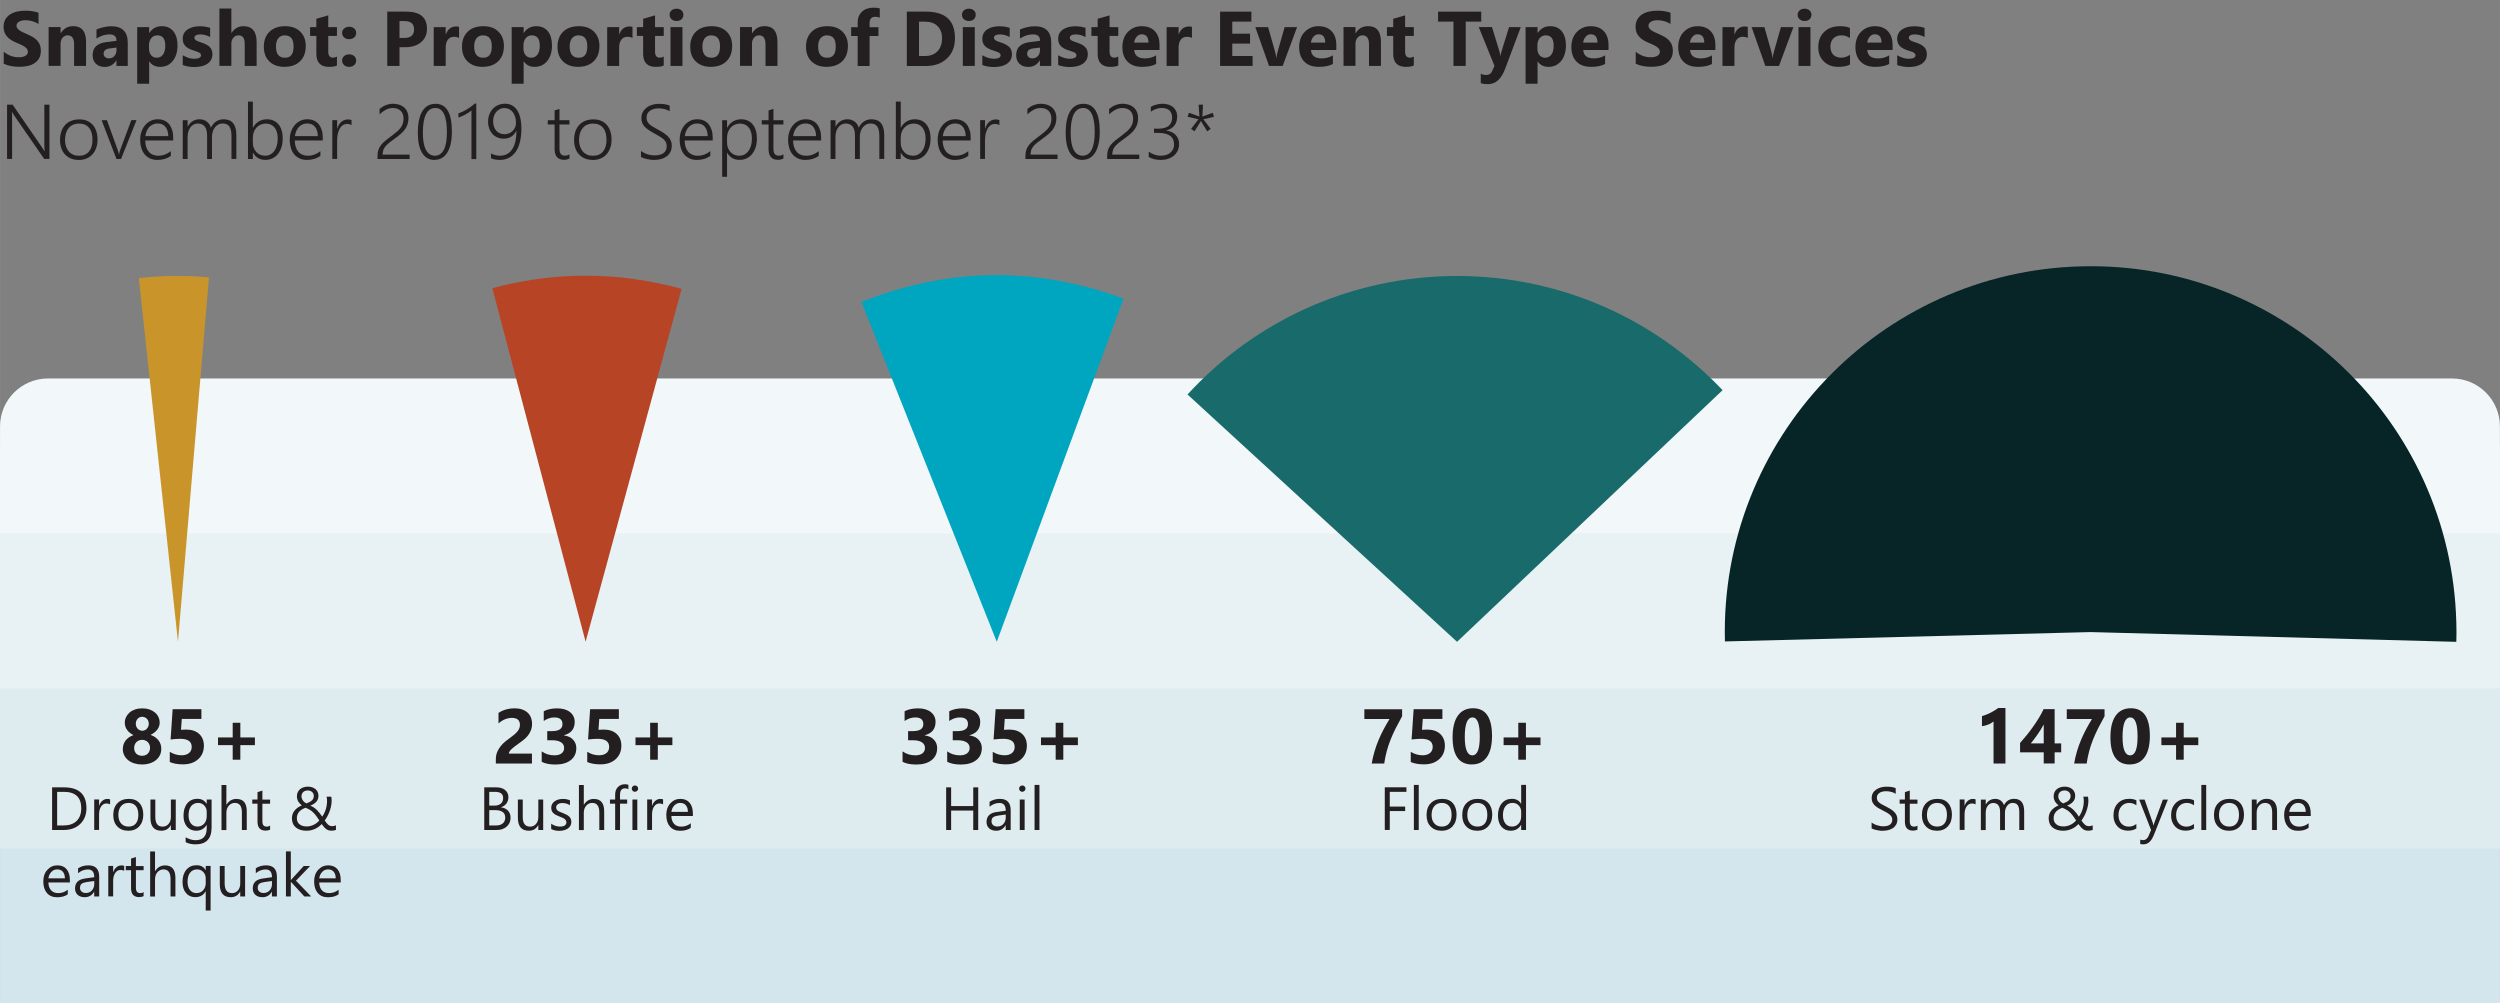 <?xml version="1.0" encoding="UTF-8"?><svg id="b" xmlns="http://www.w3.org/2000/svg" width="159.2mm" height="63.9mm" viewBox="0 0 451.28 181.14"><rect x="0" y="0" width="451.28" height="181.14" fill="#808080" stroke="none"/><g id="c"><rect y="79.97" width="451.28" height="101.17" fill="#d4e6ed"/><path d="M8.65,68.32h433.97c4.77,0,8.65,3.88,8.65,8.65v20.24H0v-20.24c0-4.77,3.88-8.65,8.65-8.65Z" fill="#f2f7f9"/><rect y="96.3" width="451.28" height="28.9" fill="#e8f1f4"/><rect y="124.27" width="451.28" height="28.9" fill="#deecf0"/><rect x="0" y="1.54" width="394.71" height="27.78" fill="none"/><path d="M.67,11.53v-2.19c.4.33.83.58,1.29.75s.93.25,1.41.25c.28,0,.52-.02.73-.08s.38-.12.52-.21.24-.19.31-.31.1-.25.1-.39c0-.19-.05-.36-.16-.51s-.26-.29-.45-.42-.41-.25-.67-.37-.54-.24-.84-.36c-.77-.32-1.34-.71-1.71-1.17s-.56-1.02-.56-1.67c0-.51.1-.95.31-1.32s.48-.67.84-.91.76-.41,1.23-.52.96-.17,1.48-.17.96.03,1.36.09.76.16,1.09.28v2.04c-.16-.11-.34-.21-.54-.3s-.39-.16-.6-.22-.41-.1-.61-.13-.4-.04-.58-.04c-.25,0-.48.02-.68.07s-.38.12-.52.2-.25.19-.33.31-.12.26-.12.41c0,.16.04.31.13.44s.21.25.37.37.35.23.58.34.49.23.77.35c.39.16.74.34,1.06.52s.58.39.8.63.39.5.51.8.18.65.18,1.04c0,.55-.1,1.01-.31,1.38s-.49.67-.84.9-.77.4-1.24.5-.97.15-1.49.15-1.05-.05-1.53-.14-.91-.23-1.26-.41Z" fill="#231f20"/><path d="M15.52,11.9h-2.15v-3.89c0-1.08-.39-1.63-1.16-1.63-.37,0-.68.14-.92.43s-.36.65-.36,1.09v3.99h-2.16v-7h2.16v1.11h.03c.52-.85,1.26-1.28,2.25-1.28,1.55,0,2.32.96,2.32,2.88v4.29Z" fill="#231f20"/><path d="M23.05,11.9h-2.04v-1h-.03c-.47.78-1.16,1.18-2.08,1.18-.68,0-1.21-.19-1.6-.58s-.58-.9-.58-1.54c0-1.36.8-2.14,2.41-2.35l1.9-.25c0-.77-.41-1.15-1.24-1.15s-1.63.25-2.38.75v-1.63c.3-.15.71-.29,1.23-.41s1-.18,1.43-.18c2,0,2.99,1,2.99,2.99v4.18ZM21.02,9.06v-.47l-1.27.16c-.7.09-1.05.41-1.05.95,0,.25.09.45.26.6s.4.24.69.24c.41,0,.74-.14.99-.42s.38-.63.38-1.06Z" fill="#231f20"/><path d="M26.95,11.09h-.03v4.03h-2.16V4.9h2.16v1.05h.03c.53-.82,1.28-1.22,2.25-1.22.91,0,1.61.31,2.1.93s.74,1.47.74,2.54c0,1.17-.29,2.1-.86,2.81s-1.34,1.06-2.3,1.06c-.84,0-1.49-.33-1.93-.98ZM26.89,8.22v.56c0,.48.13.88.38,1.18s.59.46,1,.46c.49,0,.87-.19,1.15-.57s.41-.92.41-1.62c0-1.23-.48-1.85-1.44-1.85-.44,0-.8.17-1.08.5s-.42.78-.42,1.33Z" fill="#231f20"/><path d="M32.98,11.72v-1.75c.36.21.71.37,1.06.48s.69.16,1,.16c.38,0,.68-.05.91-.16s.33-.26.33-.48c0-.14-.05-.25-.15-.34s-.23-.17-.39-.24-.33-.13-.52-.18-.37-.12-.54-.18c-.28-.1-.52-.22-.73-.34s-.39-.26-.53-.42-.25-.34-.33-.55-.11-.46-.11-.75c0-.39.09-.73.26-1.01s.4-.51.68-.69.61-.31.98-.4.75-.13,1.15-.13c.31,0,.62.02.94.07s.63.12.94.21v1.67c-.27-.16-.57-.28-.88-.36s-.62-.12-.92-.12c-.14,0-.27.01-.4.04s-.24.06-.33.11-.17.11-.23.18-.08.16-.08.26c0,.13.04.24.12.33s.19.17.32.24.28.13.44.18.32.11.48.16c.29.1.55.21.78.33s.43.26.6.42.29.35.38.56.13.47.13.77c0,.41-.09.77-.27,1.06s-.42.53-.72.72-.64.32-1.03.4-.79.13-1.21.13c-.77,0-1.48-.12-2.14-.36Z" fill="#231f20"/><path d="M46.32,11.9h-2.15v-3.98c0-1.03-.37-1.54-1.12-1.54-.38,0-.69.14-.93.43s-.36.65-.36,1.09v3.99h-2.16V1.54h2.16v4.4h.03c.53-.81,1.25-1.21,2.15-1.21,1.59,0,2.38.96,2.38,2.87v4.3Z" fill="#231f20"/><path d="M51.37,12.07c-1.17,0-2.08-.33-2.75-.98s-1-1.54-1-2.66.35-2.06,1.04-2.72,1.63-.98,2.81-.98,2.07.33,2.73.98.99,1.52.99,2.59c0,1.16-.34,2.08-1.02,2.75s-1.61,1.01-2.8,1.01ZM51.42,6.38c-.51,0-.91.18-1.19.53s-.42.85-.42,1.49c0,1.34.54,2.02,1.63,2.02s1.55-.69,1.55-2.07c0-1.31-.52-1.96-1.57-1.96Z" fill="#231f20"/><path d="M60.82,11.82c-.32.17-.8.25-1.44.25-1.52,0-2.28-.79-2.28-2.37v-3.21h-1.13v-1.59h1.13v-1.51l2.15-.62v2.13h1.57v1.59h-1.57v2.83c0,.73.29,1.09.87,1.09.23,0,.46-.07.7-.2v1.6Z" fill="#231f20"/><path d="M63,7.07c-.36,0-.65-.11-.89-.32s-.36-.48-.36-.8.12-.6.37-.81.55-.31.91-.31.67.11.91.32.35.48.35.8-.12.6-.36.81-.55.31-.93.31ZM63,12.07c-.36,0-.65-.11-.89-.33s-.36-.49-.36-.81.12-.6.37-.81.55-.31.91-.31.67.11.91.32.35.48.35.8-.12.6-.36.82-.55.32-.93.32Z" fill="#231f20"/><path d="M72.11,8.52v3.38h-2.21V2.1h3.46c2.47,0,3.71,1.04,3.71,3.12,0,.98-.35,1.78-1.06,2.39s-1.66.91-2.84.91h-1.05ZM72.11,3.79v3.06h.87c1.18,0,1.76-.52,1.76-1.54s-.59-1.51-1.76-1.51h-.87Z" fill="#231f20"/><path d="M82.86,6.85c-.26-.14-.56-.21-.91-.21-.47,0-.84.17-1.1.52s-.4.81-.4,1.4v3.34h-2.16v-7h2.16v1.3h.03c.34-.95.96-1.42,1.85-1.42.23,0,.41.03.53.08v1.99Z" fill="#231f20"/><path d="M87.14,12.07c-1.17,0-2.08-.33-2.75-.98s-1-1.54-1-2.66.35-2.06,1.04-2.72,1.63-.98,2.81-.98,2.07.33,2.73.98.99,1.52.99,2.59c0,1.16-.34,2.08-1.02,2.75s-1.61,1.01-2.8,1.01ZM87.2,6.38c-.51,0-.91.18-1.19.53s-.42.85-.42,1.49c0,1.34.54,2.02,1.63,2.02s1.55-.69,1.55-2.07c0-1.31-.52-1.96-1.57-1.96Z" fill="#231f20"/><path d="M94.55,11.09h-.03v4.03h-2.16V4.9h2.16v1.05h.03c.53-.82,1.28-1.22,2.25-1.22.91,0,1.61.31,2.1.93s.74,1.47.74,2.54c0,1.17-.29,2.1-.86,2.81s-1.34,1.06-2.3,1.06c-.84,0-1.49-.33-1.93-.98ZM94.49,8.22v.56c0,.48.13.88.38,1.18s.59.46,1,.46c.49,0,.87-.19,1.15-.57s.41-.92.41-1.62c0-1.23-.48-1.85-1.44-1.85-.44,0-.8.17-1.08.5s-.42.78-.42,1.33Z" fill="#231f20"/><path d="M104.38,12.07c-1.17,0-2.08-.33-2.75-.98s-1-1.54-1-2.66.35-2.06,1.04-2.72,1.63-.98,2.81-.98,2.07.33,2.73.98.99,1.52.99,2.59c0,1.16-.34,2.08-1.02,2.75s-1.61,1.01-2.8,1.01ZM104.44,6.38c-.51,0-.91.18-1.19.53s-.42.85-.42,1.49c0,1.34.54,2.02,1.63,2.02s1.55-.69,1.55-2.07c0-1.31-.52-1.96-1.57-1.96Z" fill="#231f20"/><path d="M114.17,6.85c-.26-.14-.56-.21-.91-.21-.47,0-.84.17-1.1.52s-.4.81-.4,1.4v3.34h-2.16v-7h2.16v1.3h.03c.34-.95.96-1.42,1.85-1.42.23,0,.41.03.53.08v1.99Z" fill="#231f20"/><path d="M119.81,11.82c-.32.17-.8.25-1.44.25-1.52,0-2.28-.79-2.28-2.37v-3.21h-1.13v-1.59h1.13v-1.51l2.15-.62v2.13h1.57v1.59h-1.57v2.83c0,.73.29,1.09.87,1.09.23,0,.46-.07.7-.2v1.6Z" fill="#231f20"/><path d="M122.12,3.79c-.36,0-.66-.11-.9-.32s-.35-.48-.35-.8.12-.59.35-.79.53-.31.9-.31.67.1.9.31c.23.21.34.47.34.79s-.12.6-.34.81c-.23.21-.53.31-.9.31ZM123.19,11.9h-2.16v-7h2.16v7Z" fill="#231f20"/><path d="M128.34,12.07c-1.17,0-2.08-.33-2.75-.98-.67-.65-1-1.54-1-2.66s.35-2.06,1.04-2.72,1.63-.98,2.81-.98,2.07.33,2.73.98.99,1.52.99,2.59c0,1.16-.34,2.08-1.02,2.75-.68.67-1.62,1.01-2.8,1.01ZM128.4,6.38c-.51,0-.91.18-1.19.53s-.42.85-.42,1.49c0,1.34.54,2.02,1.63,2.02s1.55-.69,1.55-2.07c0-1.31-.52-1.96-1.57-1.96Z" fill="#231f20"/><path d="M140.33,11.9h-2.15v-3.89c0-1.08-.39-1.63-1.16-1.63-.37,0-.68.14-.92.43s-.36.65-.36,1.09v3.99h-2.16v-7h2.16v1.11h.03c.51-.85,1.26-1.28,2.25-1.28,1.55,0,2.32.96,2.32,2.88v4.29Z" fill="#231f20"/><path d="M149.24,12.07c-1.17,0-2.08-.33-2.75-.98-.67-.65-1-1.54-1-2.66s.35-2.06,1.04-2.72,1.63-.98,2.81-.98,2.07.33,2.73.98.99,1.52.99,2.59c0,1.16-.34,2.08-1.02,2.75-.68.67-1.62,1.01-2.8,1.01ZM149.29,6.38c-.51,0-.91.18-1.19.53s-.42.85-.42,1.49c0,1.34.54,2.02,1.63,2.02s1.55-.69,1.55-2.07c0-1.31-.52-1.96-1.57-1.96Z" fill="#231f20"/><path d="M158.81,3.19c-.28-.11-.54-.16-.8-.16-.69,0-1.04.38-1.04,1.13v.75h1.6v1.59h-1.6v5.41h-2.15v-5.41h-1.18v-1.59h1.18v-.87c0-.8.26-1.44.78-1.93s1.23-.73,2.12-.73c.44,0,.8.05,1.09.14v1.68Z" fill="#231f20"/><path d="M163.69,11.9V2.1h3.47c3.48,0,5.22,1.59,5.22,4.78,0,1.53-.47,2.75-1.43,3.66-.95.91-2.22,1.37-3.8,1.37h-3.47ZM165.89,3.9v6.21h1.09c.96,0,1.71-.29,2.25-.86.54-.57.82-1.36.82-2.34,0-.93-.27-1.67-.81-2.2-.54-.54-1.3-.8-2.27-.8h-1.08Z" fill="#231f20"/><path d="M174.89,3.79c-.36,0-.66-.11-.9-.32s-.35-.48-.35-.8.12-.59.35-.79.53-.31.9-.31.67.1.9.31c.23.21.34.47.34.79s-.12.6-.34.81c-.23.21-.53.31-.9.31ZM175.96,11.9h-2.16v-7h2.16v7Z" fill="#231f20"/><path d="M177.32,11.72v-1.75c.36.21.71.37,1.06.48.35.1.69.16,1,.16.38,0,.68-.05.91-.16.22-.1.33-.26.33-.48,0-.14-.05-.25-.15-.34s-.23-.17-.39-.24c-.16-.07-.33-.13-.52-.18s-.37-.12-.54-.18c-.28-.1-.52-.22-.73-.34-.21-.12-.39-.26-.53-.42-.14-.16-.25-.34-.33-.55-.08-.21-.11-.46-.11-.75,0-.39.09-.73.26-1.01.17-.28.4-.51.68-.69.29-.18.61-.31.98-.4.37-.08.75-.13,1.14-.13.31,0,.62.02.94.07s.63.12.94.21v1.67c-.27-.16-.57-.28-.88-.36-.31-.08-.62-.12-.92-.12-.14,0-.27.01-.4.04-.13.02-.24.06-.33.11s-.17.11-.23.18-.08.16-.08.26c0,.13.04.24.12.33s.19.17.32.24.28.13.44.18c.16.05.32.11.48.16.29.1.55.21.78.33s.43.26.6.42c.17.16.29.35.38.56.09.21.13.47.13.77,0,.41-.09.77-.27,1.06-.18.29-.42.53-.72.72-.3.18-.64.32-1.03.4-.39.08-.79.13-1.21.13-.77,0-1.48-.12-2.14-.36Z" fill="#231f20"/><path d="M189.76,11.9h-2.04v-1h-.03c-.47.78-1.16,1.18-2.08,1.18-.68,0-1.21-.19-1.6-.58-.39-.39-.58-.9-.58-1.54,0-1.36.8-2.14,2.41-2.35l1.9-.25c0-.77-.42-1.15-1.24-1.15s-1.63.25-2.38.75v-1.63c.3-.15.71-.29,1.23-.41.52-.12,1-.18,1.42-.18,2,0,2.99,1,2.99,2.99v4.18ZM187.73,9.06v-.47l-1.27.16c-.7.09-1.05.41-1.05.95,0,.25.09.45.26.6.17.16.4.24.69.24.41,0,.74-.14.99-.42s.38-.63.38-1.06Z" fill="#231f20"/><path d="M191.01,11.72v-1.75c.36.21.71.37,1.06.48.35.1.69.16,1,.16.38,0,.68-.05.91-.16.22-.1.33-.26.33-.48,0-.14-.05-.25-.15-.34s-.23-.17-.39-.24c-.16-.07-.33-.13-.52-.18s-.37-.12-.54-.18c-.28-.1-.52-.22-.73-.34-.21-.12-.39-.26-.53-.42-.14-.16-.25-.34-.33-.55-.08-.21-.11-.46-.11-.75,0-.39.09-.73.26-1.01.17-.28.4-.51.68-.69.29-.18.61-.31.98-.4.37-.08.75-.13,1.14-.13.31,0,.62.02.94.07s.63.12.94.21v1.67c-.27-.16-.57-.28-.88-.36-.31-.08-.62-.12-.92-.12-.14,0-.27.01-.4.04-.13.02-.24.06-.33.11s-.17.11-.23.18-.08.16-.08.26c0,.13.04.24.12.33s.19.17.32.24.28.13.44.18c.16.05.32.11.48.16.29.1.55.21.78.33s.43.26.6.42c.17.16.29.35.38.56.09.21.13.47.13.77,0,.41-.09.77-.27,1.06-.18.29-.42.53-.72.72-.3.18-.64.32-1.03.4-.39.08-.79.13-1.21.13-.77,0-1.48-.12-2.14-.36Z" fill="#231f20"/><path d="M201.86,11.82c-.32.17-.8.25-1.44.25-1.52,0-2.28-.79-2.28-2.37v-3.21h-1.13v-1.59h1.13v-1.51l2.15-.62v2.13h1.57v1.59h-1.57v2.83c0,.73.29,1.09.87,1.09.23,0,.46-.07.7-.2v1.6Z" fill="#231f20"/><path d="M209.31,9.02h-4.57c.07,1.02.71,1.52,1.92,1.52.77,0,1.45-.18,2.03-.55v1.56c-.65.35-1.49.52-2.52.52-1.13,0-2.01-.31-2.63-.94s-.94-1.5-.94-2.62.34-2.08,1.01-2.76,1.5-1.02,2.49-1.02,1.81.3,2.37.91c.56.61.84,1.43.84,2.47v.91ZM207.31,7.69c0-1-.41-1.5-1.22-1.5-.35,0-.65.14-.9.43-.25.29-.41.65-.46,1.07h2.58Z" fill="#231f20"/><path d="M215.16,6.85c-.26-.14-.56-.21-.91-.21-.47,0-.84.17-1.1.52s-.4.81-.4,1.4v3.34h-2.16v-7h2.16v1.3h.03c.34-.95.96-1.42,1.85-1.42.23,0,.41.03.53.08v1.99Z" fill="#231f20"/><path d="M226.12,11.9h-5.88V2.1h5.65v1.8h-3.45v2.18h3.21v1.79h-3.21v2.24h3.67v1.79Z" fill="#231f20"/><path d="M234.14,4.9l-2.6,7h-2.46l-2.48-7h2.31l1.22,4.31c.14.49.22.9.24,1.24h.03c.03-.32.12-.72.25-1.2l1.24-4.35h2.26Z" fill="#231f20"/><path d="M241.22,9.02h-4.57c.07,1.02.71,1.52,1.92,1.52.77,0,1.45-.18,2.03-.55v1.56c-.65.35-1.49.52-2.52.52-1.13,0-2.01-.31-2.63-.94s-.94-1.5-.94-2.62.34-2.08,1.01-2.76,1.5-1.02,2.49-1.02,1.81.3,2.37.91c.56.61.84,1.43.84,2.47v.91ZM239.22,7.69c0-1-.41-1.5-1.22-1.5-.35,0-.65.14-.9.43-.25.29-.41.65-.46,1.07h2.58Z" fill="#231f20"/><path d="M249.27,11.9h-2.15v-3.89c0-1.08-.39-1.63-1.16-1.63-.37,0-.68.14-.92.43s-.36.65-.36,1.09v3.99h-2.16v-7h2.16v1.11h.03c.51-.85,1.26-1.28,2.25-1.28,1.55,0,2.32.96,2.32,2.88v4.29Z" fill="#231f20"/><path d="M255.21,11.82c-.32.17-.8.25-1.44.25-1.52,0-2.28-.79-2.28-2.37v-3.21h-1.13v-1.59h1.13v-1.51l2.15-.62v2.13h1.57v1.59h-1.57v2.83c0,.73.29,1.09.87,1.09.23,0,.46-.07.7-.2v1.6Z" fill="#231f20"/><path d="M267.38,3.9h-2.8v8h-2.21V3.9h-2.78v-1.8h7.79v1.8Z" fill="#231f20"/><path d="M274.52,4.9l-2.84,7.56c-.68,1.82-1.71,2.73-3.09,2.73-.52,0-.96-.06-1.29-.18v-1.72c.29.17.6.25.94.25.56,0,.94-.26,1.16-.79l.37-.87-2.84-6.99h2.39l1.31,4.26c.08.26.15.58.19.94h.03c.04-.26.12-.57.23-.92l1.32-4.27h2.14Z" fill="#231f20"/><path d="M277.58,11.09h-.03v4.03h-2.16V4.9h2.16v1.05h.03c.53-.82,1.28-1.22,2.25-1.22.91,0,1.61.31,2.1.93.5.62.74,1.47.74,2.54,0,1.17-.29,2.1-.87,2.81-.58.71-1.34,1.06-2.3,1.06-.84,0-1.49-.33-1.93-.98ZM277.52,8.22v.56c0,.48.13.88.38,1.18s.59.46,1,.46c.49,0,.87-.19,1.15-.57.27-.38.41-.92.41-1.62,0-1.23-.48-1.85-1.44-1.85-.44,0-.8.17-1.08.5-.28.33-.42.78-.42,1.33Z" fill="#231f20"/><path d="M290.36,9.02h-4.57c.07,1.02.71,1.52,1.92,1.52.77,0,1.45-.18,2.03-.55v1.56c-.65.35-1.49.52-2.52.52-1.13,0-2.01-.31-2.63-.94s-.94-1.5-.94-2.62.34-2.08,1.01-2.76,1.5-1.02,2.49-1.02,1.81.3,2.37.91c.56.61.84,1.43.84,2.47v.91ZM288.36,7.69c0-1-.41-1.5-1.22-1.5-.35,0-.65.14-.9.43-.25.29-.41.65-.46,1.07h2.58Z" fill="#231f20"/><path d="M295.27,11.53v-2.19c.4.33.83.58,1.29.75s.93.25,1.41.25c.28,0,.52-.02.73-.08.21-.05.38-.12.52-.21.14-.09.24-.19.31-.31s.1-.25.1-.39c0-.19-.05-.36-.16-.51s-.26-.29-.45-.42c-.19-.13-.41-.25-.67-.37s-.54-.24-.84-.36c-.77-.32-1.34-.71-1.71-1.17-.38-.46-.56-1.02-.56-1.67,0-.51.1-.95.31-1.32s.48-.67.84-.91c.35-.24.76-.41,1.23-.52s.96-.17,1.48-.17.96.03,1.36.09c.39.06.76.16,1.09.28v2.04c-.16-.11-.34-.21-.54-.3-.19-.09-.39-.16-.6-.22s-.41-.1-.61-.13c-.2-.03-.39-.04-.58-.04-.25,0-.48.02-.68.07s-.38.12-.52.2-.25.19-.33.31-.12.26-.12.41c0,.16.04.31.13.44s.21.25.37.37.35.23.58.34.49.23.77.35c.39.16.74.34,1.06.52.31.18.58.39.8.63s.39.5.51.8.18.65.18,1.04c0,.55-.1,1.01-.31,1.38-.21.37-.49.67-.84.9s-.77.4-1.24.5c-.47.1-.97.15-1.49.15s-1.05-.05-1.53-.14c-.49-.09-.91-.23-1.26-.41Z" fill="#231f20"/><path d="M309.65,9.02h-4.57c.07,1.02.71,1.52,1.92,1.52.77,0,1.45-.18,2.03-.55v1.56c-.65.35-1.49.52-2.52.52-1.13,0-2.01-.31-2.63-.94s-.94-1.5-.94-2.62.34-2.08,1.01-2.76,1.5-1.02,2.49-1.02,1.81.3,2.37.91c.56.61.84,1.43.84,2.47v.91ZM307.64,7.69c0-1-.41-1.5-1.22-1.5-.35,0-.65.14-.9.43-.25.29-.41.65-.46,1.07h2.58Z" fill="#231f20"/><path d="M315.5,6.85c-.26-.14-.56-.21-.91-.21-.47,0-.84.17-1.1.52s-.4.81-.4,1.4v3.34h-2.16v-7h2.16v1.3h.03c.34-.95.96-1.42,1.85-1.42.23,0,.41.03.53.08v1.99Z" fill="#231f20"/><path d="M323.73,4.9l-2.6,7h-2.46l-2.48-7h2.31l1.22,4.31c.14.49.22.9.24,1.24h.03c.03-.32.12-.72.25-1.2l1.24-4.35h2.26Z" fill="#231f20"/><path d="M325.75,3.79c-.36,0-.66-.11-.9-.32s-.35-.48-.35-.8.12-.59.35-.79.53-.31.9-.31.67.1.9.31c.23.21.34.47.34.79s-.12.6-.34.81c-.23.21-.53.31-.9.31ZM326.81,11.9h-2.16v-7h2.16v7Z" fill="#231f20"/><path d="M333.94,11.65c-.49.28-1.19.42-2.11.42-1.08,0-1.95-.33-2.61-.98s-1-1.49-1-2.52c0-1.19.36-2.13,1.07-2.81.71-.69,1.67-1.03,2.86-1.03.83,0,1.42.11,1.79.33v1.83c-.45-.34-.96-.51-1.51-.51-.62,0-1.11.18-1.47.54-.36.36-.54.86-.54,1.5s.17,1.11.52,1.46.82.53,1.43.53c.54,0,1.06-.17,1.58-.51v1.74Z" fill="#231f20"/><path d="M341.64,9.02h-4.57c.07,1.02.71,1.52,1.92,1.52.77,0,1.45-.18,2.03-.55v1.56c-.65.35-1.49.52-2.52.52-1.13,0-2.01-.31-2.63-.94s-.94-1.5-.94-2.62.34-2.08,1.01-2.76,1.5-1.02,2.49-1.02,1.81.3,2.37.91c.56.61.84,1.43.84,2.47v.91ZM339.64,7.69c0-1-.41-1.5-1.22-1.5-.35,0-.65.14-.9.43-.25.29-.41.65-.46,1.07h2.58Z" fill="#231f20"/><path d="M342.47,11.72v-1.75c.36.21.71.37,1.06.48.35.1.69.16,1,.16.38,0,.68-.05.91-.16.22-.1.33-.26.33-.48,0-.14-.05-.25-.15-.34s-.23-.17-.39-.24c-.16-.07-.33-.13-.52-.18s-.37-.12-.54-.18c-.28-.1-.52-.22-.73-.34-.21-.12-.39-.26-.53-.42-.14-.16-.25-.34-.33-.55-.08-.21-.11-.46-.11-.75,0-.39.09-.73.26-1.01.17-.28.4-.51.68-.69.29-.18.61-.31.98-.4.37-.08.75-.13,1.14-.13.31,0,.62.02.94.07s.63.12.94.21v1.67c-.27-.16-.57-.28-.88-.36-.31-.08-.62-.12-.92-.12-.14,0-.27.01-.4.04-.13.02-.24.06-.33.11s-.17.11-.23.18-.08.16-.08.26c0,.13.04.24.12.33s.19.17.32.24.28.13.44.18c.16.05.32.11.48.16.29.1.55.21.78.33s.43.26.6.42c.17.16.29.35.38.56.09.21.13.47.13.77,0,.41-.09.77-.27,1.06-.18.29-.42.53-.72.72-.3.18-.64.32-1.03.4-.39.08-.79.13-1.21.13-.77,0-1.48-.12-2.14-.36Z" fill="#231f20"/><path d="M7.98,28.7l-5.44-7.87c-.07-.1-.14-.2-.2-.31s-.12-.21-.16-.31h-.03c0,.08.02.2.02.34s.01.33.01.55v7.59h-.91v-9.8h1l5.35,7.77c.08.12.16.24.22.35s.13.21.18.3h.03c-.02-.15-.03-.32-.04-.51s-.01-.39-.01-.62v-7.29h.92v9.8h-.94Z" fill="#231f20"/><path d="M14.19,28.87c-.52,0-.99-.09-1.4-.26s-.76-.42-1.06-.73-.52-.7-.67-1.14-.23-.93-.23-1.47c0-.58.08-1.1.25-1.57s.4-.85.7-1.17.67-.57,1.1-.73.91-.25,1.44-.25.96.08,1.37.25.75.41,1.03.72.5.7.65,1.15.23.96.23,1.54-.08,1.04-.24,1.49-.38.83-.67,1.16-.65.57-1.07.75-.89.27-1.42.27ZM14.26,22.3c-.38,0-.73.07-1.04.2s-.58.32-.8.58-.39.56-.51.93-.18.78-.18,1.25c0,.44.06.83.18,1.18s.29.65.5.9.48.44.79.58.66.2,1.04.2.74-.06,1.04-.19.56-.32.77-.57.37-.55.48-.91.16-.77.16-1.23c0-.94-.21-1.66-.63-2.16s-1.02-.75-1.8-.75Z" fill="#231f20"/><path d="M21.85,28.7h-.83l-2.68-7h.96l1.93,5.33c.12.32.19.61.23.85h.03c.05-.33.13-.6.21-.83l2-5.36h.94l-2.79,7Z" fill="#231f20"/><path d="M26.21,25.36c0,.43.06.81.17,1.16s.27.63.47.87.45.42.75.54.63.19.99.19c.79,0,1.53-.28,2.24-.83v.86c-.67.48-1.48.72-2.43.72-.47,0-.9-.08-1.28-.25s-.71-.4-.98-.71-.48-.7-.62-1.15-.22-.98-.22-1.56c0-.52.08-1.01.24-1.46s.38-.83.66-1.16.62-.58,1-.77.81-.28,1.27-.28.85.08,1.2.24.64.38.87.67.41.65.54,1.07.18.89.18,1.41v.44h-5.06ZM30.37,24.59c-.01-.73-.19-1.29-.52-1.7s-.8-.6-1.39-.6c-.3,0-.57.05-.82.16s-.48.26-.67.45-.35.44-.48.72-.21.6-.26.96h4.14Z" fill="#231f20"/><path d="M41.78,28.7v-4.12c0-.42-.03-.77-.1-1.06s-.16-.53-.3-.71-.31-.31-.51-.4-.45-.12-.74-.12c-.26,0-.5.06-.72.18s-.43.29-.6.5-.31.46-.4.75-.15.6-.15.93v4.05h-.88v-4.2c0-1.47-.56-2.2-1.69-2.2-.26,0-.5.06-.72.17s-.42.28-.58.49-.3.46-.39.76-.14.62-.14.97v4.01h-.88v-7h.88v1.13h.03c.49-.87,1.21-1.3,2.15-1.3.25,0,.48.04.7.11s.41.18.59.31.32.29.45.48.22.39.28.62c.25-.5.57-.88.96-1.13s.84-.39,1.34-.39c1.54,0,2.3.95,2.3,2.84v4.32h-.88Z" fill="#231f20"/><path d="M45.64,27.57v1.13h-.88v-10.36h.88v4.7h.03c.26-.49.61-.86,1.04-1.12s.93-.39,1.47-.39c.45,0,.85.08,1.2.24s.65.39.9.69.43.66.56,1.09.19.9.19,1.42c0,.58-.07,1.11-.22,1.58s-.36.89-.63,1.23-.6.61-.99.8-.83.28-1.31.28c-.99,0-1.73-.43-2.21-1.29h-.03ZM45.64,25.79c0,.32.05.62.16.9s.26.53.45.74.42.38.69.5.57.18.9.18c.35,0,.67-.07.95-.22s.52-.36.72-.63.35-.6.46-.99.16-.82.16-1.3c0-.41-.05-.78-.15-1.11s-.24-.61-.43-.84-.41-.41-.67-.53-.55-.18-.88-.18c-.36,0-.69.07-.98.2s-.54.32-.75.55-.36.5-.47.82-.16.64-.16.99v.93Z" fill="#231f20"/><path d="M53.21,25.36c0,.43.06.81.17,1.16s.27.63.47.87.45.42.75.54.63.19.99.19c.79,0,1.53-.28,2.24-.83v.86c-.67.48-1.48.72-2.43.72-.47,0-.9-.08-1.28-.25s-.71-.4-.98-.71-.48-.7-.62-1.15-.22-.98-.22-1.56c0-.52.08-1.01.24-1.46s.38-.83.66-1.16.62-.58,1-.77.81-.28,1.27-.28.85.08,1.2.24.64.38.87.67.41.65.54,1.07.18.89.18,1.41v.44h-5.06ZM57.37,24.59c-.01-.73-.19-1.29-.52-1.7s-.8-.6-1.39-.6c-.3,0-.57.05-.82.16s-.48.26-.67.45-.35.44-.48.72-.21.6-.26.96h4.14Z" fill="#231f20"/><path d="M63.46,22.6c-.21-.15-.47-.23-.79-.23-.23,0-.44.04-.62.13s-.33.21-.47.36-.25.32-.34.52-.17.4-.23.62-.1.43-.12.65-.04.43-.04.62v3.42h-.87v-7h.87v1.5h.03c.08-.26.19-.48.31-.69s.27-.37.43-.51.34-.25.54-.32.4-.11.61-.11c.14,0,.27,0,.38.03s.21.05.3.08v.92Z" fill="#231f20"/><path d="M72.84,21.41c0-.31-.05-.58-.14-.82s-.22-.44-.39-.6-.37-.28-.61-.37-.5-.12-.79-.12c-.44,0-.86.1-1.26.31s-.78.48-1.14.83v-.97c.35-.3.72-.53,1.13-.69s.87-.25,1.39-.25c.08,0,.16,0,.24.01s.15.02.22.04c.34.04.64.12.92.26s.51.31.71.52.35.47.45.76.16.62.16.98c0,.42-.05.8-.16,1.13s-.27.64-.47.92-.45.54-.73.79-.6.5-.95.75c-.39.28-.73.53-1.01.75s-.51.42-.7.62-.32.39-.42.59-.16.41-.18.66c-.02.06-.04.13-.04.19s-.01.13-.01.21h4.88v.79h-5.8v-.47c0-.44.05-.82.15-1.14s.26-.62.48-.9.5-.56.84-.84.75-.59,1.23-.94c.32-.24.61-.47.86-.69s.46-.45.63-.68.3-.48.38-.75.13-.56.13-.88Z" fill="#231f20"/><path d="M78.41,28.87c-.47,0-.89-.1-1.26-.31s-.68-.52-.94-.93-.45-.92-.59-1.52-.2-1.31-.2-2.1c0-1.74.27-3.05.82-3.94s1.34-1.33,2.38-1.33c1.97,0,2.95,1.67,2.95,5.02,0,.83-.07,1.56-.21,2.19s-.35,1.17-.62,1.6-.6.76-.99.98-.84.33-1.34.33ZM78.57,19.5c-.73,0-1.29.37-1.67,1.11s-.57,1.85-.57,3.33c0,1.37.18,2.41.55,3.11s.91,1.06,1.63,1.06c.35,0,.66-.09.93-.28s.5-.46.68-.81.32-.8.41-1.33.14-1.14.14-1.83c0-2.91-.7-4.37-2.11-4.37Z" fill="#231f20"/><path d="M85.1,28.7v-8.76c-.16.14-.34.27-.54.4s-.4.25-.61.36-.41.21-.62.3-.4.16-.58.22v-.77c.54-.17,1.05-.41,1.54-.71s.96-.65,1.43-1.05h.25v10.02h-.88Z" fill="#231f20"/><path d="M94.12,23.19c0,.9-.09,1.71-.26,2.41s-.42,1.3-.76,1.78-.74.85-1.23,1.11-1.05.38-1.67.38c-.56,0-1.08-.1-1.57-.29v-.88c.53.27,1.06.41,1.59.41.96,0,1.7-.38,2.22-1.15s.78-1.89.78-3.35h-.03c-.44.95-1.2,1.42-2.3,1.42-.41,0-.79-.08-1.13-.23s-.64-.36-.88-.63-.44-.59-.57-.96-.21-.78-.21-1.23c0-.48.08-.92.23-1.32s.36-.74.64-1.03.59-.51.97-.67.78-.24,1.22-.24.87.1,1.24.29.68.48.93.85.45.84.58,1.4.2,1.2.2,1.92ZM93.14,22.19c0-.4-.05-.76-.15-1.09s-.25-.61-.43-.85-.4-.42-.66-.55-.53-.2-.83-.2-.57.06-.82.18-.47.28-.65.49-.33.45-.43.74-.16.6-.16.94c0,.37.05.7.15,1s.24.55.42.75.4.36.66.47.54.16.85.16c.28,0,.55-.05.8-.16s.46-.26.65-.44.33-.4.44-.65.16-.51.16-.8Z" fill="#231f20"/><path d="M102.79,28.62c-.3.15-.63.23-.98.23-1.13,0-1.7-.65-1.7-1.96v-4.42h-1.23v-.77h1.23v-1.76l.88-.29v2.05h1.8v.77h-1.8v4.29c0,.47.08.82.23,1.03s.42.31.79.31c.27,0,.54-.08.79-.25v.77Z" fill="#231f20"/><path d="M106.98,28.87c-.52,0-.99-.09-1.4-.26s-.76-.42-1.06-.73-.52-.7-.67-1.14-.23-.93-.23-1.47c0-.58.08-1.1.25-1.57s.4-.85.7-1.17.67-.57,1.1-.73.91-.25,1.44-.25.96.08,1.37.25.75.41,1.03.72.5.7.65,1.15.23.96.23,1.54-.08,1.04-.24,1.49-.38.83-.67,1.16-.65.57-1.07.75-.89.27-1.42.27ZM107.05,22.3c-.38,0-.73.07-1.04.2s-.58.32-.8.58-.39.56-.51.93-.18.78-.18,1.25c0,.44.06.83.18,1.18s.29.65.5.9.48.44.79.58.66.2,1.04.2.74-.06,1.04-.19.56-.32.77-.57.37-.55.48-.91.16-.77.16-1.23c0-.94-.21-1.66-.63-2.16s-1.02-.75-1.8-.75Z" fill="#231f20"/><path d="M115.74,27.27c.16.12.35.23.54.33s.4.18.61.25.42.12.63.15.41.05.6.05c.74,0,1.3-.14,1.67-.43s.55-.7.55-1.24c0-.26-.04-.49-.13-.68s-.22-.38-.4-.54-.41-.34-.69-.5-.61-.35-.98-.56c-.42-.23-.78-.44-1.08-.65s-.54-.41-.73-.62-.33-.44-.42-.69-.13-.53-.13-.84c0-.4.08-.75.25-1.07s.4-.58.68-.8.62-.39,1.01-.51.8-.18,1.23-.18c.77,0,1.42.11,1.93.32v1c-.58-.33-1.26-.5-2.04-.5-.29,0-.57.04-.82.11s-.48.17-.68.31-.35.31-.46.51-.17.44-.17.71.04.48.11.66.2.36.36.52.39.33.66.49.6.35.99.56c.41.22.77.43,1.07.64s.56.42.76.65.35.46.45.72.15.53.15.84c0,.43-.08.81-.24,1.13s-.38.6-.67.81-.63.38-1.03.49-.83.16-1.31.16c-.15,0-.34-.01-.55-.04s-.43-.06-.65-.11-.43-.1-.63-.17-.36-.14-.48-.22v-1.07Z" fill="#231f20"/><path d="M123.59,25.36c0,.43.06.81.17,1.16s.27.63.47.87.46.42.75.54c.29.13.63.19,1,.19.79,0,1.53-.28,2.24-.83v.86c-.67.48-1.48.72-2.43.72-.47,0-.9-.08-1.28-.25s-.71-.4-.98-.71-.48-.7-.62-1.15-.22-.98-.22-1.56c0-.52.08-1.01.24-1.46s.38-.83.66-1.16.62-.58,1-.77.81-.28,1.27-.28.85.08,1.2.24.64.38.87.67c.23.29.41.65.54,1.07s.18.89.18,1.41v.44h-5.06ZM127.75,24.59c-.01-.73-.19-1.29-.52-1.7s-.79-.6-1.39-.6c-.3,0-.57.05-.82.16-.25.1-.48.26-.67.45s-.35.44-.48.72c-.12.28-.21.6-.26.96h4.14Z" fill="#231f20"/><path d="M131.24,27.57v4.35h-.88v-10.22h.88v1.34h.03c.26-.49.61-.86,1.04-1.12.44-.26.93-.39,1.47-.39.45,0,.85.08,1.2.24.35.16.65.39.89.69.24.3.43.66.56,1.08.13.42.2.9.2,1.43,0,.58-.07,1.11-.22,1.58s-.36.89-.63,1.23-.61.61-.99.8c-.39.19-.83.28-1.32.28-.98,0-1.72-.43-2.21-1.29h-.03ZM131.24,25.79c0,.32.05.62.16.9.11.28.26.53.45.74s.42.38.69.5c.27.12.57.18.9.18.35,0,.67-.07.95-.22s.52-.36.72-.63c.2-.27.35-.6.46-.99.11-.39.16-.82.16-1.3,0-.41-.05-.78-.15-1.11s-.24-.61-.43-.84c-.18-.23-.41-.41-.67-.53-.26-.12-.55-.18-.88-.18-.36,0-.69.07-.98.2s-.54.32-.75.55-.36.5-.47.82-.16.64-.16.99v.93Z" fill="#231f20"/><path d="M141.41,28.62c-.3.15-.63.23-.98.23-1.13,0-1.7-.65-1.7-1.96v-4.42h-1.23v-.77h1.23v-1.76l.88-.29v2.05h1.8v.77h-1.8v4.29c0,.47.08.82.23,1.03s.42.31.79.31c.27,0,.54-.08.79-.25v.77Z" fill="#231f20"/><path d="M143.16,25.36c0,.43.06.81.17,1.16s.27.63.47.87.46.42.75.54c.29.13.63.19,1,.19.79,0,1.53-.28,2.24-.83v.86c-.67.48-1.48.72-2.43.72-.47,0-.9-.08-1.28-.25s-.71-.4-.98-.71-.48-.7-.62-1.15-.22-.98-.22-1.56c0-.52.08-1.01.24-1.46s.38-.83.66-1.16.62-.58,1-.77.81-.28,1.27-.28.85.08,1.2.24.64.38.87.67c.23.29.41.65.54,1.07s.18.89.18,1.41v.44h-5.06ZM147.31,24.59c-.01-.73-.19-1.29-.52-1.7s-.79-.6-1.39-.6c-.3,0-.57.05-.82.16-.25.1-.48.26-.67.45s-.35.44-.48.72c-.12.28-.21.6-.26.96h4.14Z" fill="#231f20"/><path d="M158.73,28.7v-4.12c0-.42-.03-.77-.1-1.06s-.16-.53-.3-.71c-.13-.18-.31-.31-.51-.4-.21-.08-.45-.12-.74-.12-.25,0-.5.06-.72.18s-.43.29-.6.5c-.17.21-.3.46-.4.75-.1.29-.15.6-.15.93v4.05h-.88v-4.2c0-1.47-.56-2.2-1.69-2.2-.26,0-.5.06-.72.17s-.42.28-.58.49c-.17.21-.3.46-.39.76-.09.29-.14.62-.14.97v4.01h-.88v-7h.88v1.13h.03c.49-.87,1.21-1.3,2.15-1.3.25,0,.48.04.7.11s.42.18.59.31.32.29.45.48c.13.19.22.39.28.62.25-.5.57-.88.96-1.13.39-.26.84-.39,1.34-.39,1.54,0,2.3.95,2.3,2.84v4.32h-.88Z" fill="#231f20"/><path d="M162.59,27.57v1.13h-.88v-10.36h.88v4.7h.03c.26-.49.61-.86,1.04-1.12.44-.26.93-.39,1.47-.39.45,0,.85.08,1.2.24.35.16.65.39.89.69.24.3.43.66.56,1.09.13.42.2.9.2,1.42,0,.58-.07,1.11-.22,1.58-.15.48-.36.89-.63,1.23s-.6.61-1,.8c-.39.19-.83.28-1.31.28-.99,0-1.72-.43-2.21-1.29h-.03ZM162.59,25.79c0,.32.05.62.16.9.11.28.26.53.45.74s.42.38.69.5c.27.12.57.18.9.18.35,0,.67-.07.95-.22s.52-.36.72-.63c.2-.27.35-.6.46-.99.11-.39.16-.82.16-1.3,0-.41-.05-.78-.15-1.11s-.24-.61-.43-.84c-.18-.23-.41-.41-.67-.53-.26-.12-.55-.18-.88-.18-.36,0-.69.07-.98.2s-.54.32-.75.55-.36.5-.47.82-.16.64-.16.99v.93Z" fill="#231f20"/><path d="M170.16,25.36c0,.43.06.81.17,1.16s.27.63.47.87.46.42.75.54c.29.13.63.19,1,.19.79,0,1.53-.28,2.24-.83v.86c-.67.48-1.48.72-2.43.72-.47,0-.9-.08-1.28-.25s-.71-.4-.98-.71-.48-.7-.62-1.15-.22-.98-.22-1.56c0-.52.08-1.01.24-1.46s.38-.83.66-1.16.62-.58,1-.77.81-.28,1.27-.28.85.08,1.2.24.64.38.87.67c.23.29.41.65.54,1.07s.18.89.18,1.41v.44h-5.06ZM174.32,24.59c-.01-.73-.19-1.29-.52-1.7s-.79-.6-1.39-.6c-.3,0-.57.05-.82.16-.25.1-.48.26-.67.45s-.35.44-.48.72c-.12.28-.21.6-.26.96h4.14Z" fill="#231f20"/><path d="M180.41,22.6c-.21-.15-.47-.23-.79-.23-.23,0-.44.04-.62.13s-.33.21-.47.36c-.13.15-.25.32-.34.52-.09.2-.17.4-.23.62-.06.21-.1.43-.12.65-.02.22-.04.43-.04.62v3.42h-.87v-7h.87v1.5h.03c.08-.26.19-.48.31-.69.13-.2.27-.37.43-.51s.34-.25.54-.32c.19-.07.4-.11.61-.11.14,0,.27,0,.38.03.11.02.21.05.3.08v.92Z" fill="#231f20"/><path d="M189.79,21.41c0-.31-.05-.58-.14-.82-.09-.24-.22-.44-.39-.6s-.37-.28-.61-.37-.5-.12-.79-.12c-.44,0-.86.1-1.26.31-.4.21-.78.48-1.14.83v-.97c.35-.3.72-.53,1.13-.69s.87-.25,1.39-.25c.08,0,.16,0,.24.01.08,0,.15.02.22.04.34.04.64.12.92.26.28.13.51.31.71.52s.35.47.46.76c.11.29.16.62.16.98,0,.42-.05.8-.16,1.13s-.27.64-.47.92c-.2.28-.45.54-.73.79-.29.25-.6.5-.95.75-.39.28-.73.53-1.01.75-.28.22-.51.42-.7.62-.18.2-.32.39-.42.59s-.16.41-.18.66c-.02.06-.04.13-.04.19,0,.06-.01.13-.01.21h4.88v.79h-5.8v-.47c0-.44.05-.82.15-1.14.1-.32.26-.62.48-.9s.5-.56.84-.84.75-.59,1.23-.94c.32-.24.61-.47.86-.69s.46-.45.63-.68.3-.48.38-.75.13-.56.13-.88Z" fill="#231f20"/><path d="M195.36,28.87c-.47,0-.89-.1-1.26-.31s-.68-.52-.94-.93c-.26-.41-.45-.92-.59-1.52-.13-.61-.2-1.31-.2-2.1,0-1.74.27-3.05.82-3.94.55-.89,1.34-1.33,2.38-1.33,1.97,0,2.95,1.67,2.95,5.02,0,.83-.07,1.56-.21,2.19s-.35,1.17-.62,1.6c-.27.43-.6.76-.99.98s-.84.33-1.34.33ZM195.51,19.5c-.73,0-1.29.37-1.67,1.11s-.57,1.85-.57,3.33c0,1.37.18,2.41.55,3.11.37.71.91,1.06,1.63,1.06.35,0,.66-.09.93-.28.27-.18.5-.46.68-.81s.32-.8.41-1.33c.09-.53.14-1.14.14-1.83,0-2.91-.7-4.37-2.11-4.37Z" fill="#231f20"/><path d="M204.54,21.41c0-.31-.05-.58-.14-.82-.09-.24-.22-.44-.39-.6s-.37-.28-.61-.37-.5-.12-.79-.12c-.44,0-.86.1-1.26.31-.4.21-.78.48-1.14.83v-.97c.35-.3.72-.53,1.13-.69s.87-.25,1.39-.25c.08,0,.16,0,.24.01.08,0,.15.02.22.04.34.04.64.12.92.26.28.13.51.31.71.52s.35.47.46.76c.11.29.16.62.16.98,0,.42-.05.8-.16,1.13s-.27.64-.47.92c-.2.28-.45.54-.73.79-.29.25-.6.5-.95.75-.39.28-.73.53-1.01.75-.28.22-.51.42-.7.62-.18.2-.32.39-.42.59s-.16.41-.18.66c-.02.06-.04.13-.04.19,0,.06-.01.13-.01.21h4.88v.79h-5.8v-.47c0-.44.05-.82.15-1.14.1-.32.26-.62.48-.9s.5-.56.84-.84.75-.59,1.23-.94c.32-.24.61-.47.86-.69s.46-.45.63-.68.3-.48.38-.75.13-.56.13-.88Z" fill="#231f20"/><path d="M207.35,27.38c.71.49,1.44.73,2.19.73.31,0,.61-.04.9-.12s.54-.2.76-.37c.22-.17.4-.38.53-.64s.2-.57.2-.93c0-.68-.24-1.2-.72-1.54-.48-.35-1.19-.52-2.12-.52h-.78v-.76h.72c.85,0,1.49-.17,1.91-.5s.64-.82.64-1.47c0-.58-.16-1.02-.48-1.32-.32-.3-.79-.45-1.42-.45s-1.3.22-1.94.67v-.88c.68-.37,1.39-.55,2.13-.55.35,0,.68.05,1,.14s.6.24.84.43c.24.19.43.44.57.72.14.29.21.63.21,1.02,0,1.31-.65,2.14-1.94,2.51v.03c.32.04.62.12.9.24s.52.28.72.49.37.44.49.72.18.59.18.94c0,.46-.09.88-.26,1.24s-.41.66-.71.91-.65.43-1.06.56c-.4.13-.83.19-1.29.19-.83,0-1.55-.18-2.16-.53v-.96Z" fill="#231f20"/><path d="M217.22,21.53l1.33,1.74-.64.43-1.13-1.85-1.15,1.85-.63-.43,1.33-1.74-1.95-.45.23-.72,1.9.68-.14-2.15h.79l-.12,2.15,1.87-.68.23.72-1.93.45Z" fill="#231f20"/><path d="M32.12,115.86l-7.06-65.66c4.35-.47,8.3-.51,12.66-.14l-5.6,65.8Z" fill="#c9952b"/><rect x="6.41" y="127.46" width="56.42" height="48.68" fill="none"/><path d="M22.17,135.19c0-.27.04-.54.12-.79.08-.25.2-.49.36-.7s.36-.41.6-.58c.24-.17.52-.31.84-.42-.5-.25-.88-.56-1.16-.95s-.41-.81-.41-1.28c0-.37.08-.72.24-1.04.16-.32.37-.59.65-.83s.61-.41.99-.54c.39-.13.81-.19,1.26-.19s.89.06,1.28.19.72.31,1,.54c.28.23.5.5.65.82s.23.66.23,1.03c0,.46-.15.89-.44,1.27s-.7.69-1.21.94c.32.11.6.25.84.42s.44.37.61.58.29.46.37.71.12.53.12.8c0,.42-.08.8-.25,1.15s-.41.64-.71.89c-.31.25-.67.44-1.1.58-.43.14-.9.21-1.41.21s-.97-.07-1.4-.2c-.43-.13-.79-.32-1.1-.57-.31-.25-.55-.54-.72-.89s-.26-.72-.26-1.14ZM24.21,135c0,.22.03.42.1.6s.17.33.29.45.28.22.45.28c.18.07.37.1.59.1s.4-.03.58-.1c.17-.07.33-.16.45-.29s.23-.27.3-.45.11-.38.11-.59c0-.2-.03-.38-.1-.56s-.17-.33-.29-.46-.28-.23-.45-.31c-.18-.08-.37-.12-.59-.12-.21,0-.4.04-.57.11s-.33.17-.46.3-.23.28-.3.46-.11.37-.11.58ZM24.51,130.66c0,.17.03.34.09.49.06.15.14.28.25.4s.23.2.37.26c.14.06.3.1.46.1s.32-.03.46-.1.27-.15.37-.27c.11-.11.19-.25.25-.4.06-.15.09-.31.09-.49s-.03-.34-.09-.5-.14-.28-.25-.4c-.11-.11-.23-.2-.38-.26-.14-.06-.3-.1-.46-.1-.17,0-.33.03-.47.1-.14.07-.27.15-.37.27-.1.11-.18.24-.24.4-.06.15-.08.32-.08.49Z" fill="#231f20"/><path d="M30.64,137.57v-1.85c.67.41,1.38.62,2.14.62.57,0,1.01-.14,1.34-.41.32-.27.48-.64.48-1.1,0-.97-.69-1.46-2.06-1.46-.51,0-1.09.04-1.75.12l.37-5.47h5.19v1.76h-3.54l-.14,1.96c.35-.03.65-.04.91-.04,1.01,0,1.8.26,2.37.79s.85,1.24.85,2.13c0,.99-.34,1.8-1.02,2.42s-1.6.94-2.76.94c-.94,0-1.74-.14-2.38-.42Z" fill="#231f20"/><path d="M46.01,134.51h-2.63v2.63h-1.38v-2.63h-2.65v-1.39h2.65v-2.65h1.38v2.65h2.63v1.39Z" fill="#231f20"/><path d="M9.4,149.83v-7.7h2.13c2.71,0,4.07,1.25,4.07,3.75,0,1.19-.38,2.14-1.13,2.87-.75.72-1.76,1.08-3.03,1.08h-2.04ZM10.31,142.94v6.07h1.15c1.01,0,1.8-.27,2.36-.81.56-.54.84-1.31.84-2.3,0-1.97-1.05-2.96-3.15-2.96h-1.2Z" fill="#231f20"/><path d="M19.87,145.22c-.15-.12-.38-.18-.67-.18-.38,0-.69.18-.94.53-.25.35-.38.84-.38,1.45v2.8h-.88v-5.5h.88v1.13h.02c.12-.39.32-.69.58-.9.26-.22.55-.33.86-.33.23,0,.4.02.53.08v.91Z" fill="#231f20"/><path d="M23.12,149.96c-.81,0-1.46-.26-1.95-.77-.49-.51-.73-1.2-.73-2.04,0-.92.25-1.65.76-2.16.5-.52,1.19-.78,2.05-.78s1.46.25,1.92.76.69,1.21.69,2.1-.25,1.58-.74,2.11c-.5.53-1.16.79-2,.79ZM23.19,144.94c-.57,0-1.01.19-1.34.58-.33.39-.49.92-.49,1.59s.17,1.17.5,1.54c.33.38.78.56,1.34.56s1.01-.18,1.31-.55c.31-.37.46-.89.46-1.57s-.15-1.22-.46-1.59c-.31-.37-.74-.56-1.31-.56Z" fill="#231f20"/><path d="M31.72,149.83h-.88v-.87h-.02c-.37.67-.93,1-1.7,1-1.31,0-1.97-.78-1.97-2.34v-3.29h.88v3.15c0,1.16.44,1.74,1.33,1.74.43,0,.78-.16,1.06-.48.28-.32.42-.73.42-1.24v-3.17h.88v5.5Z" fill="#231f20"/><path d="M38.19,149.39c0,2.02-.97,3.03-2.9,3.03-.68,0-1.27-.13-1.78-.39v-.88c.62.34,1.21.52,1.77.52,1.35,0,2.03-.72,2.03-2.16v-.6h-.02c-.42.7-1.05,1.05-1.89,1.05-.68,0-1.23-.24-1.65-.73-.42-.49-.63-1.14-.63-1.97,0-.93.22-1.68.67-2.23s1.06-.83,1.85-.83c.74,0,1.29.3,1.65.89h.02v-.76h.88v5.06ZM37.31,147.34v-.81c0-.44-.15-.81-.44-1.12-.29-.31-.66-.47-1.1-.47-.54,0-.97.2-1.28.59-.31.4-.46.95-.46,1.66,0,.61.15,1.1.44,1.47.29.37.69.55,1.17.55s.9-.18,1.21-.53.46-.8.46-1.35Z" fill="#231f20"/><path d="M44.54,149.83h-.88v-3.17c0-1.15-.43-1.72-1.28-1.72-.43,0-.79.17-1.08.5-.29.33-.44.76-.44,1.28v3.12h-.88v-8.14h.88v3.56h.02c.42-.69,1.02-1.04,1.8-1.04,1.24,0,1.86.75,1.86,2.24v3.39Z" fill="#231f20"/><path d="M48.75,149.77c-.21.11-.48.17-.82.17-.96,0-1.45-.54-1.45-1.61v-3.25h-.95v-.75h.95v-1.34l.88-.28v1.63h1.39v.75h-1.39v3.1c0,.37.06.63.19.79s.33.24.62.24c.22,0,.41-.06.58-.18v.75Z" fill="#231f20"/><path d="M59.81,149.95c-.21,0-.38-.03-.54-.08-.16-.06-.3-.13-.43-.24-.13-.1-.26-.23-.38-.37-.12-.15-.25-.31-.39-.5-.14.15-.31.3-.5.45-.19.14-.4.27-.63.38-.23.11-.48.2-.75.27-.27.07-.57.1-.89.1-.39,0-.74-.05-1.06-.15s-.6-.24-.83-.43c-.23-.19-.41-.42-.53-.7s-.19-.59-.19-.95c0-.55.16-1.02.47-1.4.31-.39.75-.71,1.32-.95-.11-.08-.21-.17-.32-.28-.11-.11-.2-.23-.29-.36-.08-.13-.15-.28-.2-.45-.05-.16-.08-.34-.08-.53,0-.28.05-.53.15-.75.1-.22.24-.4.42-.55.18-.15.39-.26.63-.34.24-.08.51-.12.79-.12s.53.04.77.12c.23.08.43.19.6.33.17.14.3.31.39.52s.14.42.14.67c0,.43-.12.79-.37,1.07-.25.29-.61.53-1.1.73.25.1.47.21.67.35.2.14.39.3.56.47s.33.36.48.55c.15.2.29.4.43.61.29-.4.51-.85.66-1.34s.22-1,.22-1.53c0-.14,0-.26-.02-.38-.02-.12-.04-.24-.07-.36h.85c.03.12.05.23.05.34,0,.11.01.23.02.38,0,.33-.03.65-.1.98-.07.33-.16.65-.27.96-.11.31-.25.6-.4.88s-.31.54-.48.77c.12.17.24.32.34.45.1.13.21.23.31.32s.21.15.33.19c.11.04.24.06.38.06.11,0,.22-.01.33-.04s.23-.06.34-.11v.82c-.13.05-.26.09-.41.11s-.28.04-.42.04ZM55.3,149.19c.27,0,.52-.03.75-.09.23-.06.44-.14.63-.24.19-.1.37-.21.53-.34.16-.13.3-.27.43-.41-.22-.34-.42-.63-.6-.87-.18-.24-.37-.45-.56-.63-.19-.18-.39-.33-.6-.45s-.46-.24-.74-.35c-.23.09-.43.19-.62.3-.19.11-.35.24-.49.39-.14.15-.25.32-.33.52s-.12.43-.12.69c0,.24.04.46.13.64.09.19.21.34.37.46.16.12.34.22.55.28.21.06.43.09.67.09ZM56.64,143.7c0-.18-.03-.33-.1-.46s-.15-.23-.25-.31c-.1-.08-.22-.14-.34-.18-.12-.04-.25-.06-.37-.06-.35,0-.63.09-.84.28-.21.19-.32.45-.32.77,0,.15.02.28.07.41s.11.25.19.36c.08.11.17.21.28.3s.22.16.34.22c.45-.16.79-.34,1.01-.55.22-.21.33-.47.33-.79Z" fill="#231f20"/><path d="M12.61,159.3h-3.88c.01.61.18,1.08.49,1.42s.75.5,1.3.5c.62,0,1.19-.2,1.71-.61v.83c-.48.35-1.12.53-1.92.53s-1.39-.25-1.83-.75c-.44-.5-.67-1.2-.67-2.11,0-.86.24-1.55.73-2.09.49-.54,1.09-.81,1.81-.81s1.28.23,1.67.7c.39.47.59,1.11.59,1.94v.46ZM11.71,158.55c0-.51-.13-.9-.37-1.19-.24-.28-.58-.42-1.01-.42s-.77.15-1.06.45-.47.69-.54,1.17h2.97Z" fill="#231f20"/><path d="M17.88,161.83h-.88v-.86h-.02c-.38.66-.95.99-1.69.99-.55,0-.98-.15-1.29-.44s-.46-.67-.46-1.15c0-1.03.61-1.63,1.82-1.79l1.65-.23c0-.93-.38-1.4-1.13-1.4-.66,0-1.26.23-1.79.68v-.9c.54-.34,1.16-.52,1.87-.52,1.29,0,1.94.68,1.94,2.05v3.58ZM17,159.04l-1.33.18c-.41.06-.72.16-.92.3-.21.14-.31.4-.31.77,0,.27.1.49.29.66.19.17.45.25.77.25.44,0,.8-.15,1.08-.46.29-.31.43-.69.43-1.16v-.55Z" fill="#231f20"/><path d="M22.41,157.22c-.15-.12-.38-.18-.67-.18-.38,0-.69.18-.94.53-.25.35-.38.84-.38,1.45v2.8h-.88v-5.5h.88v1.13h.02c.12-.39.32-.69.58-.9.26-.22.55-.33.86-.33.23,0,.4.02.53.08v.91Z" fill="#231f20"/><path d="M25.92,161.77c-.21.11-.48.17-.82.17-.96,0-1.45-.54-1.45-1.61v-3.25h-.95v-.75h.95v-1.34l.88-.28v1.63h1.39v.75h-1.39v3.1c0,.37.06.63.19.79s.33.24.62.24c.22,0,.41-.06.58-.18v.75Z" fill="#231f20"/><path d="M31.66,161.83h-.88v-3.17c0-1.15-.43-1.72-1.28-1.72-.43,0-.79.17-1.08.5-.29.33-.44.76-.44,1.28v3.12h-.88v-8.14h.88v3.56h.02c.42-.69,1.02-1.04,1.8-1.04,1.24,0,1.86.75,1.86,2.24v3.39Z" fill="#231f20"/><path d="M38.01,164.36h-.88v-3.48h-.02c-.38.72-1.01,1.07-1.88,1.07-.69,0-1.25-.25-1.66-.74-.42-.49-.63-1.16-.63-2.01,0-.91.23-1.64.69-2.19.46-.55,1.07-.82,1.85-.82s1.3.3,1.63.89h.02v-.76h.88v8.03ZM37.13,159.35v-.8c0-.45-.15-.83-.44-1.14-.29-.31-.67-.47-1.12-.47-.53,0-.95.2-1.26.59-.31.39-.46.94-.46,1.66,0,.63.15,1.13.45,1.49.3.36.68.54,1.15.54.52,0,.93-.18,1.23-.53.31-.35.46-.8.46-1.33Z" fill="#231f20"/><path d="M44.24,161.83h-.88v-.87h-.02c-.37.67-.93,1-1.7,1-1.31,0-1.97-.78-1.97-2.34v-3.29h.88v3.15c0,1.16.44,1.74,1.33,1.74.43,0,.78-.16,1.06-.48.28-.32.42-.73.42-1.24v-3.17h.88v5.5Z" fill="#231f20"/><path d="M49.96,161.83h-.88v-.86h-.02c-.38.66-.95.99-1.69.99-.55,0-.98-.15-1.29-.44s-.46-.67-.46-1.15c0-1.03.61-1.63,1.82-1.79l1.65-.23c0-.93-.38-1.4-1.13-1.4-.66,0-1.26.23-1.79.68v-.9c.54-.34,1.16-.52,1.87-.52,1.29,0,1.94.68,1.94,2.05v3.58ZM49.08,159.04l-1.33.18c-.41.06-.72.16-.92.3-.21.14-.31.4-.31.77,0,.27.1.49.29.66.19.17.45.25.77.25.44,0,.8-.15,1.08-.46.29-.31.43-.69.43-1.16v-.55Z" fill="#231f20"/><path d="M56.18,161.83h-1.24l-2.43-2.64h-.02v2.64h-.88v-8.14h.88v5.16h.02l2.31-2.52h1.15l-2.55,2.65,2.75,2.85Z" fill="#231f20"/><path d="M61.5,159.3h-3.88c.01.61.18,1.08.49,1.42s.75.5,1.3.5c.62,0,1.19-.2,1.71-.61v.83c-.48.35-1.12.53-1.92.53s-1.39-.25-1.83-.75c-.44-.5-.67-1.2-.67-2.11,0-.86.24-1.55.73-2.09.49-.54,1.09-.81,1.81-.81s1.28.23,1.67.7c.39.47.59,1.11.59,1.94v.46ZM60.6,158.55c0-.51-.13-.9-.37-1.19-.24-.28-.58-.42-1.01-.42s-.77.15-1.06.45-.47.69-.54,1.17h2.97Z" fill="#231f20"/><path d="M179.93,115.86l-24.44-61.35c15.72-6.26,31.45-6.46,47.33-.6l-22.89,61.94Z" fill="#00a6bf"/><rect x="155.49" y="127.46" width="47.33" height="45.68" fill="none"/><path d="M162.92,137.51v-1.88c.66.48,1.42.72,2.3.72.55,0,.98-.12,1.29-.36.31-.24.46-.57.46-.99s-.19-.77-.57-1.01c-.38-.24-.9-.36-1.57-.36h-.91v-1.65h.84c1.28,0,1.91-.42,1.91-1.27,0-.8-.49-1.2-1.47-1.2-.66,0-1.29.21-1.91.64v-1.76c.69-.35,1.49-.52,2.41-.52,1,0,1.78.23,2.34.68.56.45.84,1.04.84,1.76,0,1.28-.65,2.08-1.95,2.41v.03c.69.09,1.24.34,1.64.76s.6.93.6,1.53c0,.92-.33,1.64-1,2.17s-1.59.8-2.78.8c-1.01,0-1.83-.16-2.47-.49Z" fill="#231f20"/><path d="M170.98,137.51v-1.88c.66.48,1.42.72,2.3.72.55,0,.98-.12,1.29-.36.31-.24.46-.57.46-.99s-.19-.77-.57-1.01c-.38-.24-.9-.36-1.57-.36h-.91v-1.65h.84c1.28,0,1.91-.42,1.91-1.27,0-.8-.49-1.2-1.47-1.2-.66,0-1.29.21-1.91.64v-1.76c.69-.35,1.49-.52,2.41-.52,1,0,1.78.23,2.34.68.56.45.84,1.04.84,1.76,0,1.28-.65,2.08-1.95,2.41v.03c.69.09,1.24.34,1.64.76s.6.93.6,1.53c0,.92-.33,1.64-1,2.17s-1.59.8-2.78.8c-1.01,0-1.83-.16-2.47-.49Z" fill="#231f20"/><path d="M179.2,137.57v-1.85c.67.41,1.38.62,2.14.62.57,0,1.01-.14,1.34-.41.32-.27.48-.64.48-1.1,0-.97-.69-1.46-2.06-1.46-.51,0-1.09.04-1.75.12l.37-5.47h5.19v1.76h-3.54l-.14,1.96c.35-.03.65-.04.91-.04,1.01,0,1.8.26,2.37.79s.85,1.24.85,2.13c0,.99-.34,1.8-1.02,2.42s-1.6.94-2.76.94c-.94,0-1.74-.14-2.38-.42Z" fill="#231f20"/><path d="M194.57,134.51h-2.63v2.63h-1.38v-2.63h-2.65v-1.39h2.65v-2.65h1.38v2.65h2.63v1.39Z" fill="#231f20"/><path d="M176.58,149.83h-.9v-3.51h-3.99v3.51h-.9v-7.7h.9v3.38h3.99v-3.38h.9v7.7Z" fill="#231f20"/><path d="M182.42,149.83h-.88v-.86h-.02c-.38.66-.95.99-1.69.99-.55,0-.98-.15-1.29-.44s-.46-.67-.46-1.15c0-1.03.61-1.63,1.82-1.79l1.65-.23c0-.93-.38-1.4-1.13-1.4-.66,0-1.26.23-1.79.68v-.9c.54-.34,1.16-.52,1.87-.52,1.29,0,1.94.68,1.94,2.05v3.58ZM181.54,147.04l-1.33.18c-.41.06-.72.16-.92.3-.21.14-.31.4-.31.77,0,.27.1.49.29.66.19.17.45.25.77.25.44,0,.8-.15,1.08-.46.29-.31.43-.69.43-1.16v-.55Z" fill="#231f20"/><path d="M184.53,142.93c-.16,0-.29-.05-.4-.16-.11-.11-.17-.24-.17-.41s.06-.3.17-.41c.11-.11.25-.16.4-.16s.3.05.41.16c.11.11.17.25.17.41s-.06.29-.17.4c-.11.11-.25.17-.41.17ZM184.96,149.83h-.88v-5.5h.88v5.5Z" fill="#231f20"/><path d="M187.63,149.83h-.88v-8.14h.88v8.14Z" fill="#231f20"/><path d="M377.38,114.1l-66.01,1.69c-.94-36.46,27.86-66.77,64.32-67.71,36.46-.94,66.77,27.86,67.71,64.32.04,1.53.04,1.93,0,3.46l-66.01-1.76Z" fill="#072526"/><rect x="330.71" y="127.46" width="93.34" height="48.68" fill="none"/><path d="M362.01,127.81v10.02h-2.15v-7.59c-.12.1-.26.2-.42.3-.16.09-.33.18-.52.25s-.37.14-.57.19-.39.09-.58.11v-1.82c.56-.16,1.09-.37,1.59-.63s.95-.54,1.35-.84h1.31Z" fill="#231f20"/><path d="M370.89,128.02v6.18h1.18v1.61h-1.18v2.01h-1.97v-2.01h-4.27v-1.69c.38-.42.77-.89,1.18-1.39s.8-1.02,1.18-1.56.73-1.07,1.06-1.61c.33-.54.6-1.06.83-1.55h2ZM366.58,134.2h2.34v-3.42c-.16.3-.33.6-.52.9s-.38.6-.59.9-.41.58-.62.85-.41.53-.61.78Z" fill="#231f20"/><path d="M379.91,129.27c-.44.79-.83,1.53-1.18,2.22s-.65,1.37-.92,2.04-.49,1.36-.68,2.05-.34,1.44-.46,2.25h-2.26c.13-.76.3-1.49.51-2.2s.45-1.39.73-2.05c.28-.66.58-1.31.92-1.94.33-.63.69-1.24,1.06-1.85h-4.55v-1.76h6.82v1.24Z" fill="#231f20"/><path d="M384.46,138c-2.33,0-3.5-1.64-3.5-4.92,0-1.7.32-3,.95-3.89.63-.89,1.55-1.34,2.75-1.34,2.28,0,3.42,1.67,3.42,5,0,1.66-.31,2.93-.93,3.81-.62.88-1.51,1.33-2.68,1.33ZM384.55,129.51c-.93,0-1.4,1.17-1.4,3.52,0,2.21.46,3.32,1.37,3.32s1.34-1.14,1.34-3.42-.44-3.42-1.31-3.42Z" fill="#231f20"/><path d="M396.82,134.51h-2.63v2.63h-1.38v-2.63h-2.65v-1.39h2.65v-2.65h1.38v2.65h2.63v1.39Z" fill="#231f20"/><path d="M337.85,149.52v-1.06c.12.11.27.2.44.29s.35.16.54.22c.19.06.38.1.57.14s.37.05.53.05c.55,0,.97-.1,1.24-.31.27-.21.41-.5.41-.89,0-.21-.05-.39-.14-.54-.09-.15-.22-.29-.38-.42-.16-.13-.35-.25-.57-.37-.22-.12-.46-.24-.71-.37-.27-.14-.52-.27-.75-.41-.23-.14-.43-.29-.61-.46s-.31-.36-.41-.57c-.1-.21-.15-.46-.15-.75,0-.35.08-.66.23-.92.15-.26.36-.47.61-.64.25-.17.54-.29.86-.38s.65-.12.98-.12c.76,0,1.31.09,1.66.27v1.02c-.46-.31-1.04-.47-1.75-.47-.2,0-.39.02-.59.06-.2.04-.37.11-.53.2s-.28.21-.38.36-.15.33-.15.54c0,.2.04.37.11.51s.18.27.33.39.32.23.52.34.44.23.71.37c.28.14.54.28.78.43s.46.32.65.5c.19.18.33.38.44.61s.16.48.16.76c0,.38-.07.7-.22.96-.15.26-.35.48-.6.64-.25.16-.54.28-.87.36-.33.07-.68.11-1.04.11-.12,0-.27,0-.45-.03-.18-.02-.36-.05-.55-.09-.19-.04-.36-.08-.53-.14-.17-.06-.3-.12-.4-.19Z" fill="#231f20"/><path d="M346.13,149.77c-.21.11-.48.17-.82.17-.96,0-1.45-.54-1.45-1.61v-3.25h-.95v-.75h.95v-1.34l.88-.28v1.63h1.39v.75h-1.39v3.1c0,.37.06.63.19.79s.33.24.62.24c.22,0,.41-.06.58-.18v.75Z" fill="#231f20"/><path d="M349.61,149.96c-.81,0-1.46-.26-1.95-.77-.49-.51-.73-1.2-.73-2.04,0-.92.25-1.65.76-2.16.5-.52,1.19-.78,2.05-.78s1.46.25,1.92.76.69,1.21.69,2.1-.25,1.58-.74,2.11c-.5.53-1.16.79-2,.79ZM349.67,144.94c-.57,0-1.01.19-1.34.58-.33.39-.49.92-.49,1.59s.17,1.17.5,1.54c.33.38.78.56,1.34.56s1.01-.18,1.31-.55c.31-.37.46-.89.46-1.57s-.15-1.22-.46-1.59c-.31-.37-.74-.56-1.31-.56Z" fill="#231f20"/><path d="M356.62,145.22c-.15-.12-.38-.18-.67-.18-.38,0-.69.18-.94.53-.25.35-.38.84-.38,1.45v2.8h-.88v-5.5h.88v1.13h.02c.12-.39.32-.69.58-.9.26-.22.55-.33.86-.33.23,0,.4.02.53.08v.91Z" fill="#231f20"/><path d="M365.39,149.83h-.88v-3.16c0-.61-.09-1.05-.28-1.32-.19-.27-.5-.41-.95-.41-.38,0-.7.17-.96.52-.26.34-.4.76-.4,1.24v3.14h-.88v-3.27c0-1.08-.42-1.62-1.25-1.62-.39,0-.71.16-.96.49-.25.32-.38.75-.38,1.26v3.14h-.88v-5.5h.88v.87h.02c.39-.67.96-1,1.71-1,.38,0,.7.1.98.31.28.21.47.48.58.82.41-.76,1.02-1.14,1.83-1.14,1.21,0,1.82.75,1.82,2.24v3.39Z" fill="#231f20"/><path d="M376.93,149.95c-.21,0-.38-.03-.54-.08-.16-.06-.3-.13-.43-.24-.13-.1-.26-.23-.38-.37-.12-.15-.25-.31-.39-.5-.14.15-.31.3-.5.45-.19.14-.4.27-.63.38-.23.11-.48.2-.75.27-.27.07-.57.1-.89.1-.39,0-.74-.05-1.06-.15s-.6-.24-.83-.43c-.23-.19-.41-.42-.53-.7s-.19-.59-.19-.95c0-.55.16-1.02.47-1.4.31-.39.75-.71,1.32-.95-.11-.08-.21-.17-.32-.28-.11-.11-.2-.23-.29-.36-.08-.13-.15-.28-.2-.45-.05-.16-.08-.34-.08-.53,0-.28.05-.53.15-.75.1-.22.24-.4.42-.55.18-.15.39-.26.63-.34.24-.08.51-.12.79-.12s.53.04.77.12c.23.08.43.19.6.33.17.14.3.31.39.52s.14.42.14.67c0,.43-.12.79-.37,1.07-.25.29-.61.53-1.1.73.25.1.47.21.67.35.2.14.39.3.56.47s.33.36.48.55c.15.2.29.4.43.61.29-.4.51-.85.66-1.34s.22-1,.22-1.53c0-.14,0-.26-.02-.38-.02-.12-.04-.24-.07-.36h.85c.03.12.05.23.05.34,0,.11.01.23.02.38,0,.33-.03.65-.1.98-.07.33-.16.65-.27.96-.11.31-.25.6-.4.88s-.31.54-.48.77c.12.17.24.32.34.45.1.13.21.23.31.32s.21.15.33.19c.11.04.24.06.38.06.11,0,.22-.01.33-.04s.23-.06.34-.11v.82c-.13.05-.26.09-.41.11s-.28.04-.42.04ZM372.43,149.19c.27,0,.52-.03.75-.09.23-.06.44-.14.63-.24.19-.1.37-.21.53-.34.16-.13.3-.27.43-.41-.22-.34-.42-.63-.6-.87-.18-.24-.37-.45-.56-.63-.19-.18-.39-.33-.6-.45s-.46-.24-.74-.35c-.23.09-.43.19-.62.3-.19.11-.35.24-.49.39-.14.15-.25.32-.33.52s-.12.43-.12.69c0,.24.04.46.13.64.09.19.21.34.37.46.16.12.34.22.55.28.21.06.43.09.67.09ZM373.77,143.7c0-.18-.03-.33-.1-.46s-.15-.23-.25-.31c-.1-.08-.22-.14-.34-.18-.12-.04-.25-.06-.37-.06-.35,0-.63.09-.84.28-.21.19-.32.45-.32.77,0,.15.02.28.07.41s.11.25.19.36c.08.11.17.21.28.3s.22.16.34.22c.45-.16.79-.34,1.01-.55.22-.21.33-.47.33-.79Z" fill="#231f20"/><path d="M385.63,149.57c-.42.25-.92.38-1.5.38-.78,0-1.42-.25-1.9-.77-.48-.51-.72-1.17-.72-1.98,0-.91.26-1.63.78-2.18.52-.55,1.21-.82,2.08-.82.48,0,.91.09,1.28.27v.9c-.41-.29-.84-.43-1.31-.43-.56,0-1.02.2-1.38.6-.36.4-.54.93-.54,1.59s.17,1.15.51,1.53c.34.37.79.56,1.36.56.48,0,.93-.16,1.35-.48v.84Z" fill="#231f20"/><path d="M391.34,144.33l-2.53,6.38c-.45,1.14-1.08,1.71-1.9,1.71-.23,0-.42-.02-.57-.07v-.79c.19.06.36.1.52.1.44,0,.78-.27,1-.79l.44-1.04-2.15-5.49h.98l1.49,4.23c.02.05.05.19.11.42h.03c.02-.09.05-.22.11-.41l1.56-4.24h.91Z" fill="#231f20"/><path d="M396.03,149.57c-.42.25-.92.38-1.5.38-.78,0-1.42-.25-1.9-.77-.48-.51-.72-1.17-.72-1.98,0-.91.26-1.63.78-2.18.52-.55,1.21-.82,2.08-.82.48,0,.91.09,1.28.27v.9c-.41-.29-.84-.43-1.31-.43-.56,0-1.02.2-1.38.6-.36.4-.54.93-.54,1.59s.17,1.15.51,1.53c.34.37.79.56,1.36.56.48,0,.93-.16,1.35-.48v.84Z" fill="#231f20"/><path d="M398.25,149.83h-.88v-8.14h.88v8.14Z" fill="#231f20"/><path d="M402.33,149.96c-.81,0-1.46-.26-1.95-.77-.49-.51-.73-1.2-.73-2.04,0-.92.25-1.65.76-2.16.5-.52,1.19-.78,2.05-.78s1.46.25,1.92.76.69,1.21.69,2.1-.25,1.58-.74,2.11c-.5.53-1.16.79-2,.79ZM402.39,144.94c-.57,0-1.01.19-1.34.58-.33.39-.49.92-.49,1.59s.17,1.17.5,1.54c.33.38.78.56,1.34.56s1.01-.18,1.31-.55c.31-.37.46-.89.46-1.57s-.15-1.22-.46-1.59c-.31-.37-.74-.56-1.31-.56Z" fill="#231f20"/><path d="M411.04,149.83h-.88v-3.14c0-1.17-.43-1.75-1.28-1.75-.44,0-.8.17-1.09.5-.29.33-.43.75-.43,1.25v3.14h-.88v-5.5h.88v.91h.02c.42-.69,1.02-1.04,1.8-1.04.6,0,1.06.19,1.38.58.32.39.48.95.48,1.68v3.36Z" fill="#231f20"/><path d="M417.12,147.3h-3.88c.01.61.18,1.08.49,1.42s.75.5,1.3.5c.62,0,1.19-.2,1.71-.61v.83c-.48.35-1.12.53-1.92.53s-1.39-.25-1.83-.75c-.44-.5-.67-1.2-.67-2.11,0-.86.24-1.55.73-2.09.49-.54,1.09-.81,1.81-.81s1.28.23,1.67.7c.39.47.59,1.11.59,1.94v.46ZM416.22,146.55c0-.51-.13-.9-.37-1.19-.24-.28-.58-.42-1.01-.42s-.77.15-1.06.45-.47.69-.54,1.17h2.97Z" fill="#231f20"/><path d="M263.02,115.86l-48.66-44.65c24.66-26.87,66.43-28.67,93.3-4.01,1.21,1.11,2.16,2.04,3.29,3.23l-47.93,45.42Z" fill="#196a6a"/><rect x="225.43" y="127.46" width="74.47" height="48.68" fill="none"/><path d="M253.11,129.27c-.44.79-.83,1.53-1.18,2.22s-.65,1.37-.92,2.04-.49,1.36-.68,2.05-.34,1.44-.46,2.25h-2.26c.13-.76.3-1.49.51-2.2s.45-1.39.73-2.05c.28-.66.58-1.31.92-1.94.33-.63.69-1.24,1.06-1.85h-4.55v-1.76h6.82v1.24Z" fill="#231f20"/><path d="M254.66,137.57v-1.85c.67.41,1.38.62,2.14.62.57,0,1.01-.14,1.34-.41.32-.27.48-.64.48-1.1,0-.97-.69-1.46-2.06-1.46-.51,0-1.09.04-1.75.12l.37-5.47h5.19v1.76h-3.54l-.14,1.96c.35-.03.65-.04.91-.04,1.01,0,1.8.26,2.37.79s.85,1.24.85,2.13c0,.99-.34,1.8-1.02,2.42s-1.6.94-2.76.94c-.94,0-1.74-.14-2.38-.42Z" fill="#231f20"/><path d="M265.71,138c-2.33,0-3.5-1.64-3.5-4.92,0-1.7.32-3,.95-3.89.63-.89,1.55-1.34,2.75-1.34,2.28,0,3.42,1.67,3.42,5,0,1.66-.31,2.93-.93,3.81-.62.88-1.51,1.33-2.68,1.33ZM265.81,129.51c-.93,0-1.4,1.17-1.4,3.52,0,2.21.46,3.32,1.37,3.32s1.34-1.14,1.34-3.42-.44-3.42-1.31-3.42Z" fill="#231f20"/><path d="M278.08,134.51h-2.63v2.63h-1.38v-2.63h-2.65v-1.39h2.65v-2.65h1.38v2.65h2.63v1.39Z" fill="#231f20"/><path d="M253.88,142.94h-3.01v2.66h2.78v.81h-2.78v3.41h-.9v-7.7h3.91v.82Z" fill="#231f20"/><path d="M256.1,149.83h-.88v-8.14h.88v8.14Z" fill="#231f20"/><path d="M260.19,149.96c-.81,0-1.46-.26-1.95-.77-.49-.51-.73-1.2-.73-2.04,0-.92.25-1.65.76-2.16.5-.52,1.19-.78,2.05-.78s1.46.25,1.92.76.69,1.21.69,2.1-.25,1.58-.74,2.11c-.5.53-1.16.79-2,.79ZM260.25,144.94c-.57,0-1.01.19-1.34.58-.33.39-.49.92-.49,1.59s.17,1.17.5,1.54c.33.38.78.56,1.34.56s1.01-.18,1.31-.55c.31-.37.46-.89.46-1.57s-.15-1.22-.46-1.59c-.31-.37-.74-.56-1.31-.56Z" fill="#231f20"/><path d="M266.63,149.96c-.81,0-1.46-.26-1.95-.77-.49-.51-.73-1.2-.73-2.04,0-.92.25-1.65.76-2.16.5-.52,1.19-.78,2.05-.78s1.46.25,1.92.76.69,1.21.69,2.1-.25,1.58-.74,2.11c-.5.53-1.16.79-2,.79ZM266.7,144.94c-.57,0-1.01.19-1.34.58-.33.39-.49.92-.49,1.59s.17,1.17.5,1.54c.33.38.78.56,1.34.56s1.01-.18,1.31-.55c.31-.37.46-.89.46-1.57s-.15-1.22-.46-1.59c-.31-.37-.74-.56-1.31-.56Z" fill="#231f20"/><path d="M275.47,149.83h-.88v-.93h-.02c-.41.71-1.04,1.06-1.89,1.06-.69,0-1.24-.25-1.66-.74-.41-.49-.62-1.16-.62-2.01,0-.91.23-1.64.69-2.19s1.07-.82,1.83-.82,1.3.3,1.65.89h.02v-3.41h.88v8.14ZM274.59,147.34v-.81c0-.44-.15-.82-.44-1.13s-.67-.46-1.12-.46c-.54,0-.96.2-1.27.59s-.46.94-.46,1.63c0,.63.15,1.13.44,1.5.29.37.69.55,1.19.55s.89-.18,1.2-.53c.31-.35.46-.8.46-1.34Z" fill="#231f20"/><path d="M105.71,115.86l-16.85-63.85c11.53-3.04,22.68-3,34.18.13l-17.34,63.72Z" fill="#b84426"/><rect x="82.69" y="127.46" width="46.54" height="48.68" fill="none"/><path d="M91.86,136.04h4.16v1.79h-6.52v-.74c0-.5.08-.95.25-1.35s.38-.76.64-1.07.53-.6.84-.84c.3-.24.59-.46.87-.66.29-.21.54-.4.76-.59.22-.19.4-.37.55-.56.15-.18.26-.37.33-.56s.11-.39.11-.6c0-.42-.12-.74-.36-.95s-.6-.32-1.09-.32c-.84,0-1.65.33-2.42,1v-1.9c.85-.55,1.81-.83,2.88-.83.5,0,.94.06,1.34.19.39.13.73.32,1,.56s.48.53.62.88c.14.34.22.73.22,1.15,0,.45-.07.85-.21,1.2-.14.35-.32.67-.55.96-.23.29-.5.55-.8.79s-.61.47-.94.69c-.22.15-.43.31-.63.46-.2.15-.38.3-.54.45s-.28.29-.37.43-.14.28-.14.4Z" fill="#231f20"/><path d="M97.78,137.51v-1.88c.66.48,1.42.72,2.3.72.55,0,.98-.12,1.29-.36.31-.24.46-.57.46-.99s-.19-.77-.57-1.01c-.38-.24-.9-.36-1.57-.36h-.91v-1.65h.84c1.28,0,1.91-.42,1.91-1.27,0-.8-.49-1.2-1.47-1.2-.66,0-1.29.21-1.91.64v-1.76c.69-.35,1.49-.52,2.41-.52,1,0,1.78.23,2.34.68.56.45.84,1.04.84,1.76,0,1.28-.65,2.08-1.95,2.41v.03c.69.09,1.24.34,1.64.76s.6.93.6,1.53c0,.92-.33,1.64-1,2.17s-1.59.8-2.78.8c-1.01,0-1.83-.16-2.47-.49Z" fill="#231f20"/><path d="M106,137.57v-1.85c.67.41,1.38.62,2.14.62.57,0,1.01-.14,1.34-.41.32-.27.48-.64.48-1.1,0-.97-.69-1.46-2.06-1.46-.51,0-1.09.04-1.75.12l.37-5.47h5.19v1.76h-3.54l-.14,1.96c.35-.03.65-.04.91-.04,1.01,0,1.8.26,2.37.79s.85,1.24.85,2.13c0,.99-.34,1.8-1.02,2.42s-1.6.94-2.76.94c-.94,0-1.74-.14-2.38-.42Z" fill="#231f20"/><path d="M121.37,134.51h-2.63v2.63h-1.38v-2.63h-2.65v-1.39h2.65v-2.65h1.38v2.65h2.63v1.39Z" fill="#231f20"/><path d="M87.41,149.83v-7.7h2.19c.67,0,1.19.16,1.58.49.39.33.59.75.59,1.27,0,.44-.12.82-.35,1.14s-.56.55-.98.69v.02c.52.06.93.26,1.25.59.31.33.47.76.47,1.29,0,.66-.24,1.19-.71,1.6s-1.07.61-1.79.61h-2.25ZM88.31,142.94v2.49h.92c.49,0,.88-.12,1.17-.36.28-.24.42-.57.42-1.01,0-.75-.49-1.12-1.48-1.12h-1.04ZM88.31,146.24v2.77h1.22c.53,0,.94-.13,1.23-.38s.44-.59.44-1.03c0-.91-.62-1.36-1.86-1.36h-1.04Z" fill="#231f20"/><path d="M98.05,149.83h-.88v-.87h-.02c-.37.67-.93,1-1.7,1-1.31,0-1.97-.78-1.97-2.34v-3.29h.88v3.15c0,1.16.44,1.74,1.33,1.74.43,0,.78-.16,1.06-.48.28-.32.42-.73.42-1.24v-3.17h.88v5.5Z" fill="#231f20"/><path d="M99.49,149.63v-.95c.48.35,1.01.53,1.58.53.77,0,1.16-.26,1.16-.77,0-.15-.03-.27-.1-.37-.07-.1-.16-.19-.27-.27-.11-.08-.25-.15-.4-.21-.15-.06-.32-.13-.49-.2-.24-.1-.46-.19-.64-.29-.18-.1-.34-.21-.46-.33s-.22-.26-.28-.42-.09-.34-.09-.55c0-.26.06-.49.18-.68.12-.2.28-.37.47-.5.2-.13.42-.24.67-.3.25-.07.51-.1.78-.1.48,0,.9.08,1.28.25v.89c-.4-.27-.87-.4-1.4-.4-.17,0-.31.02-.45.06-.13.04-.25.09-.34.16s-.17.15-.22.24c-.05.1-.08.2-.08.31,0,.14.03.26.08.36s.13.18.23.26c.1.08.22.14.37.2.14.06.31.13.49.2.24.09.46.19.66.29.19.1.36.21.49.33.14.12.24.27.31.43s.11.35.11.57c0,.27-.06.51-.18.71s-.28.37-.48.5-.43.23-.69.3c-.26.06-.54.1-.82.1-.57,0-1.06-.11-1.47-.33Z" fill="#231f20"/><path d="M109.06,149.83h-.88v-3.17c0-1.15-.43-1.72-1.28-1.72-.43,0-.79.17-1.08.5-.29.33-.44.76-.44,1.28v3.12h-.88v-8.14h.88v3.56h.02c.42-.69,1.02-1.04,1.8-1.04,1.24,0,1.86.75,1.86,2.24v3.39Z" fill="#231f20"/><path d="M113.43,142.46c-.17-.1-.37-.15-.59-.15-.62,0-.92.39-.92,1.17v.85h1.29v.75h-1.29v4.75h-.88v-4.75h-.94v-.75h.94v-.89c0-.58.17-1.03.5-1.37.33-.33.75-.5,1.25-.5.27,0,.48.03.64.1v.79Z" fill="#231f20"/><path d="M114.61,142.93c-.16,0-.29-.05-.4-.16-.11-.11-.17-.24-.17-.41s.06-.3.17-.41c.11-.11.25-.16.4-.16s.3.05.41.16c.11.11.17.25.17.41s-.06.29-.17.4c-.11.11-.25.17-.41.17ZM115.04,149.83h-.88v-5.5h.88v5.5Z" fill="#231f20"/><path d="M119.69,145.22c-.15-.12-.38-.18-.67-.18-.38,0-.69.18-.94.53-.25.35-.38.84-.38,1.45v2.8h-.88v-5.5h.88v1.13h.02c.12-.39.32-.69.58-.9.26-.22.55-.33.86-.33.23,0,.4.02.53.08v.91Z" fill="#231f20"/><path d="M125.07,147.3h-3.88c.01.61.18,1.08.49,1.42s.75.5,1.3.5c.62,0,1.19-.2,1.71-.61v.83c-.48.35-1.12.53-1.92.53s-1.39-.25-1.83-.75c-.44-.5-.67-1.2-.67-2.11,0-.86.24-1.55.73-2.09.49-.54,1.09-.81,1.81-.81s1.28.23,1.67.7c.39.47.59,1.11.59,1.94v.46ZM124.17,146.55c0-.51-.13-.9-.37-1.19-.24-.28-.58-.42-1.01-.42s-.77.15-1.06.45-.47.69-.54,1.17h2.97Z" fill="#231f20"/></g></svg>